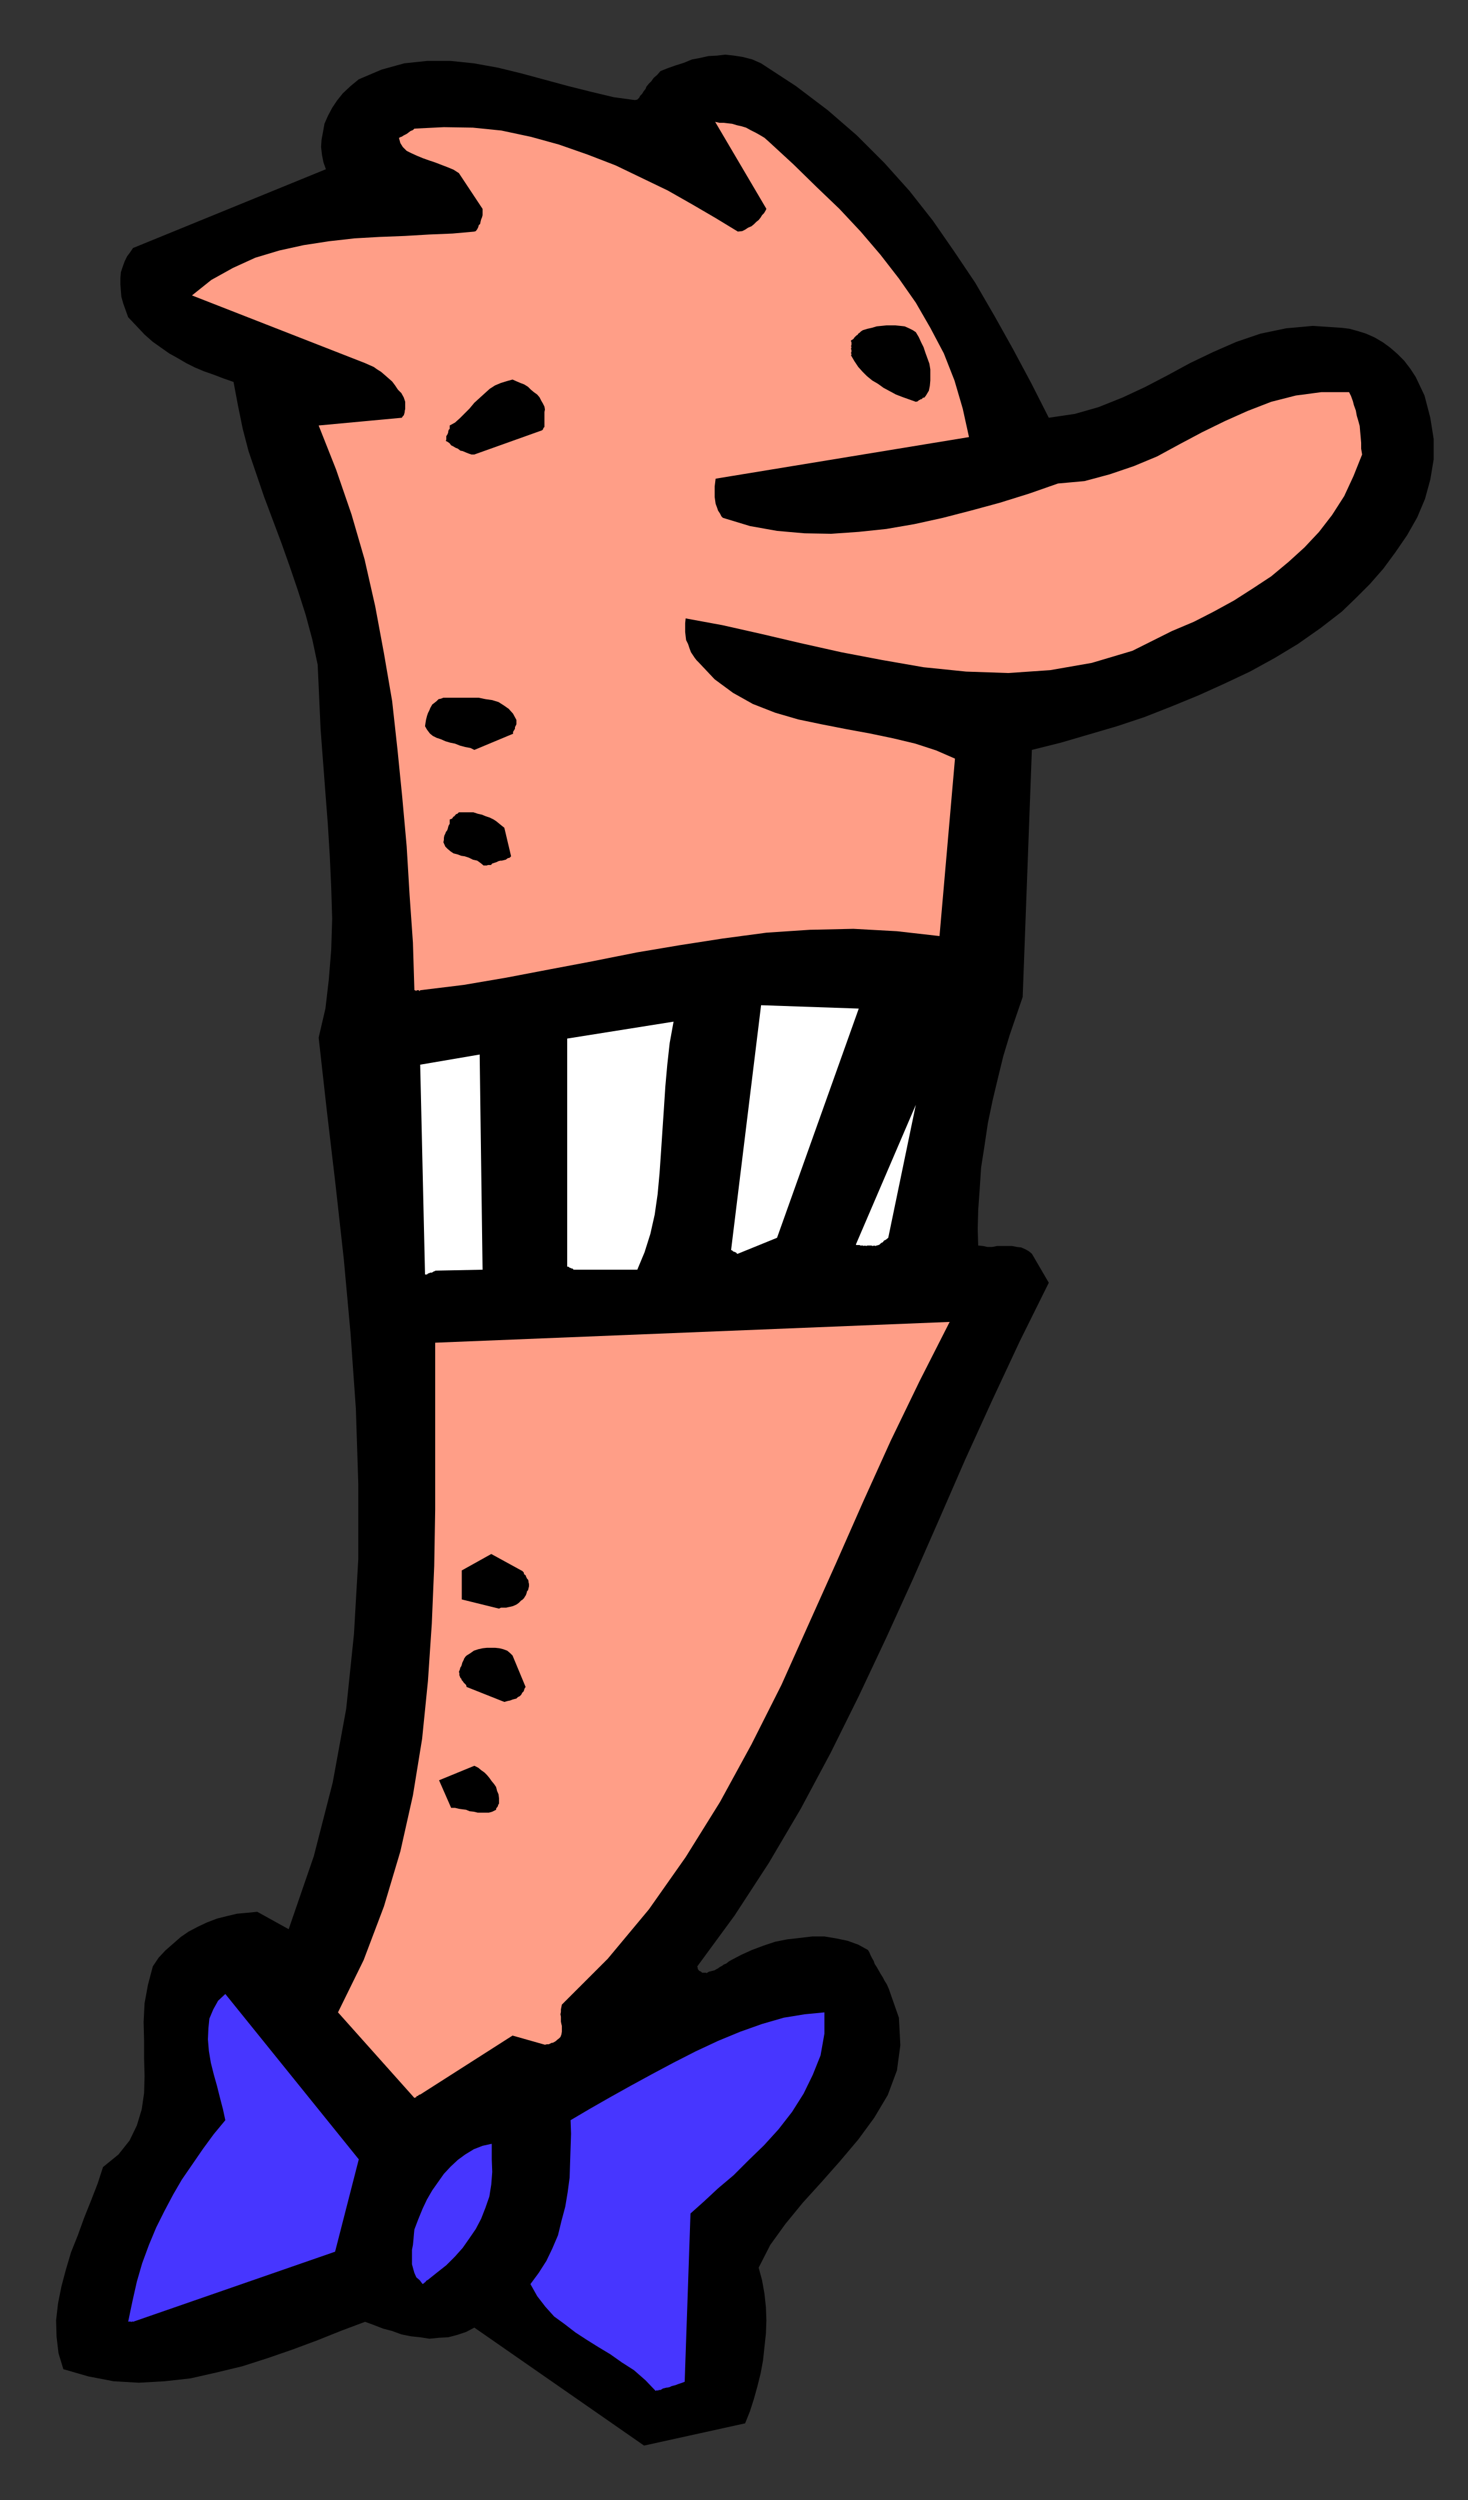 <?xml version="1.0" encoding="UTF-8" standalone="no"?>
<svg
   xmlns:dc="http://purl.org/dc/elements/1.1/"
   xmlns:cc="http://creativecommons.org/ns#"
   xmlns:rdf="http://www.w3.org/1999/02/22-rdf-syntax-ns#"
   xmlns:svg="http://www.w3.org/2000/svg"
   xmlns="http://www.w3.org/2000/svg"
   xmlns:sodipodi="http://sodipodi.sourceforge.net/DTD/sodipodi-0.dtd"
   xmlns:inkscape="http://www.inkscape.org/namespaces/inkscape"
   version="1.0"
   width="129.808mm"
   height="221.055mm"
   id="svg39"
   sodipodi:docname="CCM01343.WMF">
  <rect width="100%" height="100%" fill="#333333" stroke="none"/>
  <sodipodi:namedview
     pagecolor="#ffffff"
     bordercolor="#666666"
     borderopacity="1"
     objecttolerance="10"
     gridtolerance="10"
     guidetolerance="10"
     inkscape:pageopacity="0"
     inkscape:pageshadow="2"
     inkscape:window-width="640"
     inkscape:window-height="480"
     id="namedview41" />
  <defs
     id="defs3">
    <pattern
       id="WMFhbasepattern"
       patternUnits="userSpaceOnUse"
       width="6"
       height="6"
       x="0"
       y="0" />
  </defs>
  <path
     style="fill:#000000;fill-rule:evenodd;fill-opacity:1;stroke:none;"
     d="  M 215.251,817.231   L 249.025,809.798   L 250.641,805.759   L 251.934,801.72   L 253.065,797.68   L 254.197,793.156   L 255.005,788.794   L 255.489,784.27   L 255.974,779.746   L 256.136,775.384   L 255.974,771.021   L 255.489,766.497   L 254.681,761.973   L 253.55,757.772   L 257.429,750.178   L 262.438,743.231   L 268.256,736.122   L 274.558,729.174   L 280.699,722.226   L 286.84,714.956   L 292.172,707.685   L 296.697,700.091   L 299.768,691.851   L 300.899,683.449   L 300.414,674.24   L 297.02,664.545   L 296.374,663.091   L 295.566,661.799   L 295.081,660.829   L 294.273,659.537   L 293.627,658.405   L 292.98,657.274   L 292.334,656.305   L 292.011,655.336   L 291.364,654.205   L 290.88,653.235   L 290.556,652.427   L 290.072,651.619   L 286.84,649.842   L 283.284,648.55   L 279.406,647.742   L 275.528,647.095   L 271.488,647.095   L 267.448,647.58   L 263.084,648.065   L 259.045,648.873   L 255.166,650.165   L 251.288,651.619   L 247.733,653.235   L 244.339,655.012   L 243.531,655.497   L 242.723,656.143   L 241.915,656.467   L 241.269,656.951   L 240.622,657.274   L 239.976,657.759   L 239.329,658.082   L 238.845,658.405   L 238.198,658.567   L 237.552,658.729   L 236.905,658.89   L 236.097,659.375   L 235.936,659.213   L 235.774,659.213   L 235.289,659.213   L 234.966,659.213   L 234.643,659.213   L 234.32,658.89   L 233.997,658.729   L 233.673,658.567   L 233.512,658.405   L 233.189,657.921   L 233.189,657.598   L 233.027,657.113   L 245.47,640.148   L 256.944,622.537   L 267.609,604.44   L 277.628,585.698   L 287.001,566.794   L 296.212,547.244   L 305.1,527.694   L 313.827,507.82   L 322.553,487.786   L 331.603,467.912   L 340.814,448.2   L 350.51,428.65   L 344.854,418.956   L 343.884,418.148   L 342.753,417.502   L 341.299,416.856   L 339.844,416.694   L 338.228,416.371   L 336.774,416.371   L 334.835,416.371   L 333.219,416.371   L 331.603,416.694   L 329.987,416.694   L 328.532,416.371   L 326.916,416.209   L 326.755,410.716   L 326.916,404.414   L 327.401,397.628   L 327.886,390.196   L 329.017,382.925   L 330.148,375.332   L 331.764,367.576   L 333.542,360.144   L 335.32,352.873   L 337.42,345.925   L 339.683,339.301   L 341.784,333.161   L 344.854,250.598   L 354.55,248.174   L 363.923,245.428   L 373.296,242.681   L 382.507,239.611   L 391.556,236.057   L 400.606,232.34   L 409.171,228.463   L 417.736,224.423   L 425.977,219.899   L 433.734,215.214   L 441.329,209.882   L 448.439,204.388   L 453.126,199.864   L 457.812,195.179   L 462.337,190.009   L 466.377,184.515   L 470.255,178.86   L 473.649,172.882   L 476.235,166.742   L 478.012,160.279   L 479.143,153.493   L 479.143,146.707   L 478.012,139.598   L 476.073,132.166   L 474.619,129.096   L 473.164,126.026   L 471.387,123.279   L 469.286,120.533   L 467.023,118.271   L 464.599,116.17   L 462.175,114.393   L 459.428,112.777   L 456.519,111.485   L 453.934,110.677   L 451.025,109.869   L 448.439,109.546   L 438.743,108.899   L 429.856,109.707   L 421.291,111.485   L 413.211,114.231   L 405.454,117.624   L 397.697,121.341   L 390.264,125.38   L 382.83,129.258   L 375.235,132.812   L 367.155,136.044   L 359.236,138.306   L 350.51,139.598   L 344.692,128.127   L 338.552,116.655   L 332.411,105.668   L 325.947,94.52   L 318.998,84.179   L 311.726,73.677   L 303.969,63.821   L 295.566,54.45   L 286.355,45.24   L 276.659,36.838   L 265.993,28.76   L 254.358,21.166   L 251.449,19.873   L 248.379,19.065   L 245.309,18.581   L 242.4,18.258   L 239.653,18.581   L 236.744,18.742   L 233.835,19.389   L 231.249,19.873   L 228.502,21.004   L 225.917,21.812   L 223.169,22.782   L 220.745,23.751   L 219.614,25.044   L 218.483,26.013   L 217.675,27.144   L 216.867,27.952   L 216.059,28.921   L 215.736,29.729   L 215.089,30.537   L 214.605,31.345   L 213.958,31.991   L 213.635,32.638   L 212.989,33.284   L 212.181,33.445   L 205.07,32.476   L 197.637,30.699   L 189.88,28.76   L 182.123,26.659   L 174.366,24.559   L 166.448,22.62   L 158.368,21.166   L 150.611,20.358   L 142.693,20.358   L 135.097,21.166   L 127.502,23.266   L 119.907,26.498   L 117.16,28.76   L 114.574,31.183   L 112.635,33.607   L 111.019,36.031   L 109.565,38.777   L 108.433,41.362   L 107.949,44.109   L 107.464,46.694   L 107.302,49.118   L 107.625,51.865   L 108.11,54.288   L 108.918,56.55   L 44.44,82.886   L 43.47,84.341   L 42.501,85.633   L 41.693,87.249   L 41.046,89.026   L 40.4,90.965   L 40.238,92.904   L 40.238,95.004   L 40.4,97.266   L 40.562,99.205   L 41.208,101.467   L 42.016,103.729   L 42.824,105.991   L 45.733,109.061   L 48.318,111.808   L 51.066,114.231   L 53.813,116.17   L 56.56,118.109   L 59.469,119.725   L 62.216,121.341   L 65.125,122.795   L 68.195,124.087   L 71.427,125.218   L 74.821,126.511   L 78.053,127.642   L 79.507,135.397   L 81.123,143.314   L 83.062,150.747   L 85.648,158.34   L 88.234,165.934   L 91.142,173.69   L 94.051,181.445   L 96.798,189.201   L 99.545,197.279   L 102.131,205.358   L 104.393,213.76   L 106.171,222.161   L 106.656,232.825   L 107.141,243.65   L 107.949,254.314   L 108.757,264.978   L 109.565,275.48   L 110.211,285.982   L 110.696,296.646   L 111.019,306.987   L 110.696,317.327   L 109.888,327.345   L 108.757,337.039   L 106.494,346.733   L 109.241,371.292   L 112.15,396.013   L 114.897,420.733   L 117.16,445.615   L 118.937,470.821   L 119.745,496.026   L 119.745,520.908   L 118.291,546.113   L 115.705,570.995   L 111.181,595.716   L 104.878,620.275   L 96.475,644.672   L 85.971,638.855   L 82.739,639.178   L 79.184,639.502   L 75.79,640.309   L 72.558,641.117   L 69.165,642.41   L 66.094,643.864   L 63.024,645.48   L 60.438,647.257   L 57.853,649.519   L 55.267,651.781   L 53.005,654.205   L 51.066,657.113   L 49.45,663.253   L 48.318,669.392   L 47.995,675.694   L 48.157,681.833   L 48.157,687.812   L 48.318,693.79   L 48.157,699.445   L 47.349,704.938   L 45.733,710.27   L 43.309,715.279   L 39.592,719.964   L 34.421,724.165   L 32.643,729.659   L 30.381,735.475   L 28.118,741.13   L 26.018,746.947   L 23.755,752.602   L 21.978,758.58   L 20.523,764.074   L 19.392,769.729   L 18.746,775.384   L 18.907,780.877   L 19.554,786.37   L 21.17,791.702   L 29.573,794.126   L 37.976,795.742   L 46.379,796.226   L 54.944,795.742   L 63.67,794.772   L 72.235,792.833   L 80.962,790.733   L 89.526,787.986   L 97.929,785.078   L 106.171,782.008   L 114.251,778.777   L 122.008,775.868   L 125.078,776.999   L 127.987,778.13   L 131.057,778.938   L 134.128,780.069   L 137.36,780.715   L 140.43,781.039   L 143.501,781.523   L 146.733,781.2   L 149.803,781.039   L 152.873,780.231   L 155.782,779.261   L 158.529,777.807   L 215.251,817.231   L 215.251,817.231  z "
     id="path5" />
  <path
     style="fill:#4736ff;fill-rule:evenodd;fill-opacity:1;stroke:none;"
     d="  M 220.745,798.65   L 221.553,798.165   L 222.2,798.004   L 222.846,797.842   L 223.169,797.842   L 223.816,797.68   L 224.462,797.357   L 225.109,797.196   L 225.755,797.034   L 226.563,796.711   L 227.048,796.549   L 228.017,796.226   L 228.825,795.903   L 230.765,739.676   L 235.289,735.637   L 239.976,731.274   L 245.147,726.912   L 250.157,721.903   L 255.328,716.895   L 260.176,711.563   L 264.7,705.746   L 268.579,699.606   L 271.649,693.305   L 274.235,686.842   L 275.528,679.571   L 275.528,672.462   L 268.902,673.109   L 261.953,674.24   L 254.681,676.34   L 247.409,678.925   L 239.976,681.995   L 232.381,685.55   L 225.109,689.266   L 217.837,693.143   L 210.726,697.021   L 203.777,700.899   L 196.99,704.777   L 190.688,708.493   L 190.849,713.017   L 190.688,717.864   L 190.526,722.711   L 190.365,727.72   L 189.718,732.567   L 188.91,737.414   L 187.617,742.261   L 186.486,746.947   L 184.547,751.471   L 182.608,755.51   L 180.022,759.55   L 177.275,763.266   L 179.537,767.305   L 182.285,770.86   L 185.193,774.091   L 188.749,776.676   L 192.304,779.423   L 196.021,781.846   L 199.899,784.27   L 203.939,786.694   L 207.817,789.44   L 211.857,792.025   L 215.736,795.418   L 219.129,798.973   L 219.291,798.811   L 219.291,798.811   L 219.614,798.811   L 219.776,798.811   L 219.937,798.811   L 220.099,798.811   L 220.099,798.65   L 220.422,798.65   L 220.584,798.65   L 220.745,798.65   L 220.745,798.65   L 220.745,798.65   L 220.745,798.65  z "
     id="path7" />
  <path
     style="fill:#4736ff;fill-rule:evenodd;fill-opacity:1;stroke:none;"
     d="  M 44.44,775.868   L 111.989,752.44   L 119.907,721.58   L 75.306,666.323   L 72.882,668.585   L 71.266,671.493   L 69.973,674.563   L 69.65,677.794   L 69.488,681.51   L 69.811,685.388   L 70.458,689.266   L 71.427,693.143   L 72.558,697.183   L 73.528,701.06   L 74.498,704.777   L 75.306,708.493   L 71.427,713.178   L 67.872,718.026   L 64.317,723.196   L 60.762,728.366   L 57.853,733.375   L 54.944,738.868   L 52.197,744.362   L 49.773,750.178   L 47.51,756.318   L 45.733,762.458   L 44.278,768.921   L 42.824,775.868   L 42.986,775.868   L 42.986,775.707   L 43.309,775.868   L 43.47,775.707   L 43.632,775.868   L 43.794,775.868   L 43.794,775.868   L 44.117,775.868   L 44.278,775.707   L 44.44,775.868   L 44.44,775.707   L 44.44,775.868   L 44.44,775.868  z "
     id="path9" />
  <path
     style="fill:#4736ff;fill-rule:evenodd;fill-opacity:1;stroke:none;"
     d="  M 142.854,761.973   L 146.086,759.388   L 149.157,756.964   L 152.065,754.056   L 154.651,751.148   L 156.913,747.916   L 159.014,744.846   L 160.792,741.453   L 162.246,737.737   L 163.539,734.021   L 164.185,729.982   L 164.509,725.781   L 164.347,721.58   L 164.347,720.772   L 164.347,720.126   L 164.347,719.48   L 164.347,718.833   L 164.347,718.51   L 164.347,717.864   L 164.347,717.379   L 164.347,717.056   L 164.347,716.895   L 164.347,716.41   L 164.347,716.41   L 164.185,716.41   L 161.277,717.056   L 158.368,718.187   L 155.459,719.964   L 153.035,721.742   L 150.611,724.004   L 148.349,726.427   L 146.409,729.174   L 144.47,731.921   L 142.693,734.991   L 141.238,738.06   L 139.784,741.615   L 138.491,745.008   L 138.329,746.624   L 138.168,748.563   L 138.006,750.178   L 137.683,751.794   L 137.683,753.571   L 137.683,755.349   L 137.683,756.641   L 138.168,758.419   L 138.491,759.55   L 139.137,761.004   L 140.269,761.973   L 141.238,763.266   L 141.4,763.104   L 141.4,763.104   L 141.561,763.104   L 141.885,762.781   L 142.046,762.619   L 142.208,762.619   L 142.208,762.458   L 142.369,762.296   L 142.693,761.973   L 142.854,761.973   L 142.854,761.973   L 142.854,761.973   L 142.854,761.973  z "
     id="path11" />
  <path
     style="fill:#ff9e87;fill-rule:evenodd;fill-opacity:1;stroke:none;"
     d="  M 140.43,699.929   L 171.296,680.218   L 182.123,683.288   L 182.769,683.126   L 183.416,683.126   L 183.739,682.964   L 184.385,682.641   L 184.709,682.641   L 185.355,682.318   L 185.84,681.995   L 186.163,681.672   L 186.809,681.187   L 187.294,680.702   L 187.617,679.895   L 187.779,678.925   L 187.779,678.44   L 187.779,677.794   L 187.779,676.986   L 187.617,676.34   L 187.456,675.532   L 187.456,674.724   L 187.456,673.916   L 187.294,673.109   L 187.456,672.301   L 187.456,671.493   L 187.617,670.685   L 187.779,669.877   L 203.131,654.528   L 216.867,638.047   L 229.149,620.598   L 240.622,602.178   L 251.126,582.951   L 261.145,563.078   L 270.195,542.882   L 279.406,522.362   L 288.456,501.842   L 297.667,481.484   L 307.363,461.449   L 317.382,441.738   L 145.44,448.685   L 145.44,466.781   L 145.44,485.362   L 145.44,504.427   L 145.117,523.331   L 144.309,542.558   L 143.016,561.785   L 141.077,581.013   L 138.006,599.916   L 133.805,618.659   L 128.31,637.078   L 121.523,655.012   L 112.958,672.462   L 138.491,701.06   L 138.814,700.899   L 138.814,700.899   L 138.976,700.899   L 139.137,700.737   L 139.299,700.414   L 139.622,700.414   L 139.784,700.253   L 139.945,700.091   L 140.269,699.929   L 140.43,699.929   L 140.43,699.929   L 140.43,699.929   L 140.43,699.929  z "
     id="path13" />
  <path
     style="fill:#000000;fill-rule:evenodd;fill-opacity:1;stroke:none;"
     d="  M 165.478,604.925   L 165.801,604.764   L 165.801,604.764   L 165.801,604.44   L 165.963,604.117   L 166.125,603.956   L 166.448,603.471   L 166.448,603.148   L 166.609,602.986   L 166.771,602.663   L 166.771,602.34   L 166.771,602.34   L 166.771,602.34   L 166.771,600.886   L 166.609,599.593   L 166.125,598.462   L 165.801,597.17   L 165.155,596.2   L 164.347,595.231   L 163.539,594.1   L 162.731,593.13   L 161.923,592.323   L 160.792,591.515   L 159.822,590.707   L 158.529,590.061   L 146.733,594.908   L 150.773,604.117   L 152.065,604.117   L 153.358,604.44   L 154.489,604.602   L 155.782,604.764   L 156.913,605.248   L 158.368,605.41   L 159.661,605.733   L 160.792,605.733   L 162.085,605.733   L 163.377,605.733   L 164.509,605.41   L 165.478,604.925   L 165.478,604.925  z "
     id="path15" />
  <path
     style="fill:#000000;fill-rule:evenodd;fill-opacity:1;stroke:none;"
     d="  M 168.549,568.733   L 169.68,568.41   L 170.488,568.248   L 171.296,567.925   L 171.942,567.764   L 172.589,567.602   L 173.073,567.117   L 173.72,566.794   L 174.205,566.31   L 174.528,565.663   L 175.013,565.179   L 175.336,564.209   L 175.659,563.724   L 171.296,553.222   L 170.488,552.414   L 169.518,551.606   L 168.225,551.122   L 166.933,550.799   L 165.478,550.637   L 164.185,550.637   L 162.731,550.637   L 161.277,550.799   L 159.822,551.122   L 158.368,551.606   L 157.237,552.414   L 155.944,553.222   L 155.782,553.384   L 155.459,553.707   L 155.297,554.03   L 155.136,554.192   L 154.974,554.676   L 154.651,555.323   L 154.489,555.646   L 154.328,556.292   L 154.166,556.777   L 153.843,557.261   L 153.681,557.908   L 153.358,558.716   L 153.52,559.039   L 153.52,559.362   L 153.52,559.847   L 153.681,560.17   L 153.843,560.654   L 154.166,560.978   L 154.328,561.462   L 154.651,561.785   L 154.974,562.27   L 155.297,562.593   L 155.782,563.078   L 155.944,563.724   L 168.549,568.733   L 168.549,568.733  z "
     id="path17" />
  <path
     style="fill:#000000;fill-rule:evenodd;fill-opacity:1;stroke:none;"
     d="  M 166.771,537.55   L 167.417,537.227   L 168.064,537.227   L 168.549,537.227   L 169.195,537.227   L 169.841,537.065   L 170.649,536.903   L 171.296,536.742   L 172.104,536.419   L 172.75,536.096   L 173.397,535.611   L 173.72,535.288   L 174.205,534.803   L 174.528,534.641   L 174.689,534.48   L 175.013,534.157   L 175.174,533.995   L 175.336,533.672   L 175.659,533.187   L 175.821,532.864   L 175.982,532.379   L 176.144,531.733   L 176.467,531.41   L 176.629,530.764   L 176.79,530.117   L 176.79,529.794   L 176.79,529.31   L 176.629,528.663   L 176.629,528.34   L 176.467,527.855   L 176.144,527.532   L 175.821,526.886   L 175.659,526.401   L 175.174,526.078   L 175.013,525.432   L 174.528,524.947   L 174.205,524.786   L 164.185,519.292   L 154.328,524.786   L 154.328,534.48   L 166.771,537.55   L 166.771,537.55  z "
     id="path19" />
  <path
     style="fill:#ffffff;fill-rule:evenodd;fill-opacity:1;stroke:none;"
     d="  M 145.44,424.611   L 161.277,424.288   L 160.307,352.388   L 140.43,355.781   L 142.046,425.904   L 142.208,425.904   L 142.369,425.904   L 142.693,425.904   L 143.016,425.58   L 143.501,425.419   L 143.824,425.257   L 144.309,425.257   L 144.632,425.096   L 145.117,424.773   L 145.278,424.773   L 145.44,424.773   L 145.44,424.611   L 145.44,424.611  z "
     id="path21" />
  <path
     style="fill:#ffffff;fill-rule:evenodd;fill-opacity:1;stroke:none;"
     d="  M 192.142,424.288   L 212.989,424.288   L 215.413,418.471   L 217.352,412.331   L 218.806,405.869   L 219.776,399.083   L 220.422,392.135   L 220.907,385.026   L 221.392,377.755   L 221.877,370.484   L 222.361,363.052   L 223.008,355.781   L 223.816,348.511   L 225.109,341.401   L 189.557,347.056   L 189.557,423.157   L 189.718,423.318   L 189.718,423.318   L 190.041,423.318   L 190.365,423.642   L 190.526,423.642   L 190.849,423.803   L 191.334,423.965   L 191.496,423.965   L 191.657,424.288   L 192.142,424.288   L 192.142,424.288   L 192.142,424.288   L 192.142,424.288  z "
     id="path23" />
  <path
     style="fill:#ffffff;fill-rule:evenodd;fill-opacity:1;stroke:none;"
     d="  M 246.601,418.956   L 259.691,413.624   L 287.001,337.039   L 254.358,335.908   L 244.339,417.663   L 244.501,417.825   L 244.501,417.825   L 244.662,417.825   L 244.985,418.148   L 245.309,418.31   L 245.47,418.31   L 245.793,418.471   L 246.117,418.633   L 246.278,418.956   L 246.601,418.956   L 246.601,418.956   L 246.601,418.956   L 246.601,418.956  z "
     id="path25" />
  <path
     style="fill:#ffffff;fill-rule:evenodd;fill-opacity:1;stroke:none;"
     d="  M 288.294,416.209   L 288.456,416.209   L 288.617,416.371   L 289.102,416.209   L 289.425,416.371   L 289.91,416.209   L 290.395,416.209   L 290.718,416.209   L 291.203,416.209   L 291.688,416.371   L 292.172,416.209   L 292.496,416.371   L 292.98,416.209   L 293.627,416.048   L 293.95,415.886   L 294.273,415.563   L 294.435,415.401   L 294.435,415.401   L 294.596,415.401   L 294.596,415.24   L 294.758,415.24   L 295.081,415.078   L 295.404,414.594   L 296.051,414.27   L 296.859,413.624   L 306.07,369.192   L 286.032,415.886   L 286.193,416.048   L 286.193,416.048   L 286.355,416.048   L 286.678,416.048   L 287.001,416.048   L 287.324,416.048   L 287.486,416.209   L 287.809,416.209   L 288.132,416.209   L 288.294,416.209   L 288.294,416.209   L 288.294,416.209   L 288.294,416.209  z "
     id="path27" />
  <path
     style="fill:#ff9e87;fill-rule:evenodd;fill-opacity:1;stroke:none;"
     d="  M 140.43,330.899   L 154.974,329.122   L 169.195,326.698   L 183.577,323.952   L 198.121,321.205   L 212.665,318.297   L 227.048,315.873   L 241.592,313.611   L 256.136,311.672   L 270.68,310.703   L 285.224,310.38   L 299.768,311.187   L 313.988,312.803   L 319.16,253.506   L 312.857,250.76   L 305.908,248.498   L 298.475,246.72   L 290.718,245.105   L 282.8,243.65   L 274.558,242.035   L 266.801,240.419   L 259.045,238.157   L 251.611,235.249   L 244.985,231.533   L 238.845,227.009   L 233.512,221.354   L 232.865,220.707   L 232.219,219.899   L 231.573,218.93   L 230.926,217.96   L 230.441,216.668   L 229.957,215.214   L 229.31,213.921   L 229.149,212.629   L 228.987,211.174   L 228.987,209.72   L 228.987,208.266   L 229.149,206.65   L 241.43,208.912   L 254.358,211.821   L 267.448,214.891   L 281.184,217.96   L 294.758,220.546   L 308.656,222.969   L 322.876,224.423   L 336.936,224.908   L 350.995,223.939   L 364.892,221.515   L 378.467,217.476   L 391.718,210.851   L 398.99,207.781   L 405.616,204.388   L 412.403,200.672   L 418.705,196.633   L 424.846,192.594   L 430.664,187.747   L 435.996,182.899   L 440.844,177.729   L 445.207,172.074   L 449.247,165.773   L 452.318,159.148   L 455.227,151.878   L 454.903,149.939   L 454.903,148   L 454.742,146.061   L 454.58,144.284   L 454.419,142.345   L 453.934,140.568   L 453.449,138.952   L 453.126,137.175   L 452.479,135.397   L 452.156,134.105   L 451.51,132.327   L 450.863,131.035   L 441.652,131.035   L 433.088,132.166   L 424.846,134.266   L 416.928,137.336   L 409.332,140.729   L 401.737,144.445   L 394.142,148.485   L 386.708,152.524   L 378.952,155.755   L 370.872,158.502   L 362.468,160.764   L 353.58,161.572   L 343.884,164.965   L 334.027,168.035   L 324.492,170.62   L 315.12,173.044   L 305.585,175.144   L 296.212,176.76   L 287.001,177.729   L 277.79,178.375   L 268.902,178.214   L 259.691,177.406   L 250.641,175.79   L 241.592,173.044   L 241.107,172.559   L 240.622,171.589   L 239.976,170.62   L 239.653,169.65   L 239.168,168.358   L 239.006,167.227   L 238.845,166.096   L 238.845,164.965   L 238.845,163.672   L 238.845,162.541   L 239.006,161.249   L 239.168,159.956   L 323.846,146.061   L 321.745,136.528   L 318.998,127.157   L 315.443,118.109   L 310.918,109.546   L 306.07,101.144   L 300.414,93.065   L 294.273,85.148   L 287.648,77.393   L 280.537,69.799   L 272.942,62.528   L 265.185,54.934   L 256.944,47.341   L 255.489,46.048   L 253.873,45.079   L 252.419,44.271   L 250.803,43.463   L 249.349,42.655   L 247.733,42.17   L 246.278,41.847   L 244.662,41.362   L 243.208,41.201   L 241.915,41.039   L 240.461,41.039   L 239.006,40.716   L 256.136,69.799   L 255.813,70.445   L 255.328,71.253   L 254.681,71.899   L 254.197,72.707   L 253.55,73.515   L 252.742,74.162   L 251.934,74.969   L 251.126,75.616   L 249.995,76.1   L 249.025,76.747   L 248.056,77.231   L 246.601,77.393   L 239.168,72.869   L 231.411,68.345   L 223.169,63.659   L 214.443,59.458   L 205.717,55.258   L 196.505,51.703   L 186.809,48.31   L 177.437,45.725   L 167.579,43.624   L 158.045,42.655   L 148.349,42.493   L 138.491,42.978   L 138.006,43.463   L 137.198,43.786   L 136.552,44.271   L 135.905,44.755   L 135.259,45.079   L 134.936,45.24   L 134.451,45.563   L 134.128,45.725   L 133.643,45.886   L 133.481,46.048   L 133.481,46.048   L 133.32,46.048   L 133.805,47.825   L 134.613,49.118   L 135.905,50.41   L 137.521,51.218   L 139.299,52.026   L 141.238,52.834   L 143.501,53.642   L 145.44,54.288   L 147.541,55.096   L 149.641,55.904   L 151.581,56.712   L 153.358,57.843   L 161.277,69.799   L 161.277,70.445   L 161.277,71.253   L 161.277,71.899   L 161.115,72.546   L 160.792,73.354   L 160.63,74   L 160.469,74.808   L 159.984,75.293   L 159.822,75.939   L 159.499,76.585   L 159.014,77.231   L 158.529,77.393   L 151.257,78.039   L 143.501,78.362   L 135.259,78.847   L 126.856,79.17   L 118.453,79.655   L 109.888,80.624   L 101.485,81.917   L 93.405,83.694   L 85.325,86.118   L 77.891,89.511   L 70.619,93.55   L 64.155,98.72   L 122.008,121.341   L 123.462,121.987   L 124.917,122.633   L 126.048,123.441   L 127.341,124.249   L 128.472,125.218   L 129.765,126.349   L 131.057,127.48   L 132.027,128.773   L 132.997,130.227   L 134.128,131.358   L 134.936,132.812   L 135.421,134.266   L 135.421,134.589   L 135.421,135.074   L 135.421,135.397   L 135.421,135.882   L 135.421,136.367   L 135.421,136.69   L 135.259,137.336   L 135.259,137.659   L 135.097,138.306   L 134.936,138.79   L 134.613,139.113   L 134.289,139.598   L 106.494,142.183   L 112.312,156.886   L 117.483,171.912   L 121.846,186.939   L 125.401,202.611   L 128.31,218.284   L 131.057,234.279   L 132.835,250.436   L 134.451,266.594   L 135.905,282.751   L 136.875,298.908   L 138.006,315.065   L 138.491,330.899   L 138.814,330.899   L 138.814,331.222   L 138.976,330.899   L 139.137,331.222   L 139.299,330.899   L 139.622,330.899   L 139.784,330.899   L 139.945,330.899   L 140.269,331.222   L 140.43,330.899   L 140.43,331.222   L 140.43,330.899   L 140.43,330.899  z "
     id="path29" />
  <path
     style="fill:#000000;fill-rule:evenodd;fill-opacity:1;stroke:none;"
     d="  M 164.185,288.891   L 164.509,288.567   L 164.993,288.406   L 165.478,288.244   L 165.963,288.083   L 166.609,287.76   L 167.256,287.598   L 167.741,287.598   L 168.387,287.436   L 169.033,287.275   L 169.68,286.79   L 170.326,286.629   L 170.811,286.144   L 168.549,276.611   L 167.741,275.965   L 166.933,275.319   L 165.963,274.511   L 164.993,273.864   L 163.701,273.218   L 162.246,272.733   L 161.115,272.249   L 159.661,271.926   L 158.206,271.441   L 156.59,271.441   L 154.974,271.441   L 153.358,271.441   L 152.873,271.926   L 152.389,272.087   L 152.227,272.249   L 152.227,272.41   L 152.065,272.41   L 152.065,272.41   L 152.065,272.41   L 151.904,272.733   L 151.581,272.895   L 151.419,273.057   L 151.096,273.541   L 150.288,273.864   L 150.288,274.672   L 150.288,275.319   L 149.965,275.803   L 149.803,276.288   L 149.641,276.934   L 149.48,277.419   L 148.995,278.065   L 148.833,278.55   L 148.51,279.196   L 148.349,280.004   L 148.349,280.65   L 148.187,281.458   L 148.833,282.912   L 149.641,283.72   L 150.611,284.528   L 151.581,285.174   L 152.873,285.498   L 154.166,285.982   L 155.297,286.144   L 156.752,286.629   L 158.045,287.275   L 159.499,287.598   L 160.63,288.406   L 161.6,289.214   L 161.923,289.214   L 161.923,289.214   L 162.085,289.214   L 162.569,289.214   L 162.731,289.214   L 163.054,289.052   L 163.377,289.052   L 163.539,289.052   L 163.862,289.052   L 164.185,289.052   L 164.185,289.052   L 164.185,288.891   L 164.185,288.891  z "
     id="path31" />
  <path
     style="fill:#000000;fill-rule:evenodd;fill-opacity:1;stroke:none;"
     d="  M 158.529,250.598   L 171.296,245.266   L 171.457,245.266   L 171.457,245.105   L 171.457,244.62   L 171.619,244.297   L 171.942,243.812   L 172.104,243.489   L 172.104,243.004   L 172.265,242.681   L 172.589,242.035   L 172.589,241.55   L 172.589,241.227   L 172.589,240.581   L 171.457,238.48   L 170.003,236.864   L 168.387,235.733   L 166.609,234.602   L 164.509,233.956   L 162.246,233.633   L 159.984,233.148   L 157.721,233.148   L 155.297,233.148   L 152.873,233.148   L 150.611,233.148   L 148.187,233.148   L 147.379,233.471   L 146.571,233.633   L 145.925,234.279   L 145.117,234.926   L 144.47,235.41   L 143.824,236.541   L 143.501,237.349   L 143.016,238.319   L 142.693,239.288   L 142.369,240.581   L 142.208,241.55   L 142.046,242.681   L 142.693,243.812   L 143.662,245.105   L 144.632,245.912   L 145.925,246.559   L 147.379,247.043   L 148.833,247.69   L 150.449,248.174   L 152.065,248.498   L 153.681,249.144   L 155.459,249.629   L 157.237,249.952   L 158.529,250.598   L 158.529,250.598  z "
     id="path33" />
  <path
     style="fill:#000000;fill-rule:evenodd;fill-opacity:1;stroke:none;"
     d="  M 158.529,151.878   L 181.153,143.799   L 181.477,143.476   L 181.638,142.991   L 181.961,142.668   L 181.961,142.022   L 181.961,141.375   L 181.961,140.729   L 181.961,140.244   L 181.961,139.598   L 181.961,138.952   L 181.961,138.306   L 181.961,137.659   L 182.123,136.851   L 181.961,135.882   L 181.477,134.913   L 180.83,133.782   L 180.345,132.812   L 179.537,131.843   L 178.406,131.035   L 177.437,130.227   L 176.467,129.258   L 175.174,128.45   L 173.881,127.965   L 172.75,127.48   L 171.296,126.834   L 169.518,127.319   L 167.417,127.965   L 165.478,128.773   L 163.701,129.904   L 162.085,131.358   L 160.307,132.974   L 158.529,134.589   L 156.913,136.528   L 155.297,138.144   L 153.681,139.76   L 152.065,141.214   L 150.288,142.183   L 150.288,142.668   L 150.288,142.991   L 150.288,143.314   L 149.965,143.637   L 149.803,144.122   L 149.803,144.445   L 149.641,144.93   L 149.48,145.253   L 149.157,145.738   L 149.157,146.384   L 149.157,146.869   L 148.995,147.354   L 149.641,147.677   L 150.288,148.161   L 150.773,148.808   L 151.419,149.131   L 152.227,149.616   L 153.035,149.939   L 153.843,150.585   L 154.651,150.747   L 155.782,151.231   L 156.59,151.554   L 157.56,151.878   L 158.529,151.878   L 158.529,151.878  z "
     id="path35" />
  <path
     style="fill:#000000;fill-rule:evenodd;fill-opacity:1;stroke:none;"
     d="  M 306.07,134.266   L 306.716,134.105   L 307.04,133.782   L 307.363,133.62   L 307.524,133.62   L 307.524,133.458   L 307.686,133.458   L 307.686,133.458   L 307.686,133.458   L 308.171,133.297   L 308.332,132.974   L 308.979,132.812   L 309.464,132.166   L 310.433,130.55   L 310.756,128.934   L 310.918,127.157   L 310.918,125.218   L 310.918,123.441   L 310.595,121.502   L 309.948,119.725   L 309.302,117.947   L 308.656,116.009   L 307.848,114.393   L 307.04,112.616   L 306.07,111   L 305.1,110.354   L 303.808,109.707   L 302.353,109.061   L 300.899,108.899   L 299.283,108.738   L 297.828,108.738   L 296.212,108.738   L 294.596,108.899   L 292.98,109.061   L 291.364,109.546   L 289.91,109.869   L 288.294,110.354   L 288.132,110.515   L 287.809,110.677   L 287.486,111   L 287.324,111.161   L 286.84,111.485   L 286.678,111.808   L 286.193,112.131   L 286.032,112.292   L 285.547,112.777   L 285.224,113.262   L 284.739,113.585   L 284.416,113.747   L 284.416,114.07   L 284.577,114.393   L 284.577,114.878   L 284.577,115.201   L 284.416,115.685   L 284.577,116.009   L 284.416,116.493   L 284.577,117.14   L 284.577,117.463   L 284.416,117.947   L 284.577,118.432   L 284.416,118.755   L 285.547,120.694   L 286.84,122.633   L 288.294,124.249   L 289.748,125.703   L 291.526,127.157   L 293.465,128.288   L 295.243,129.581   L 297.344,130.712   L 299.444,131.843   L 301.545,132.651   L 303.808,133.458   L 306.07,134.266   L 306.07,134.266  z "
     id="path37" />
</svg>
